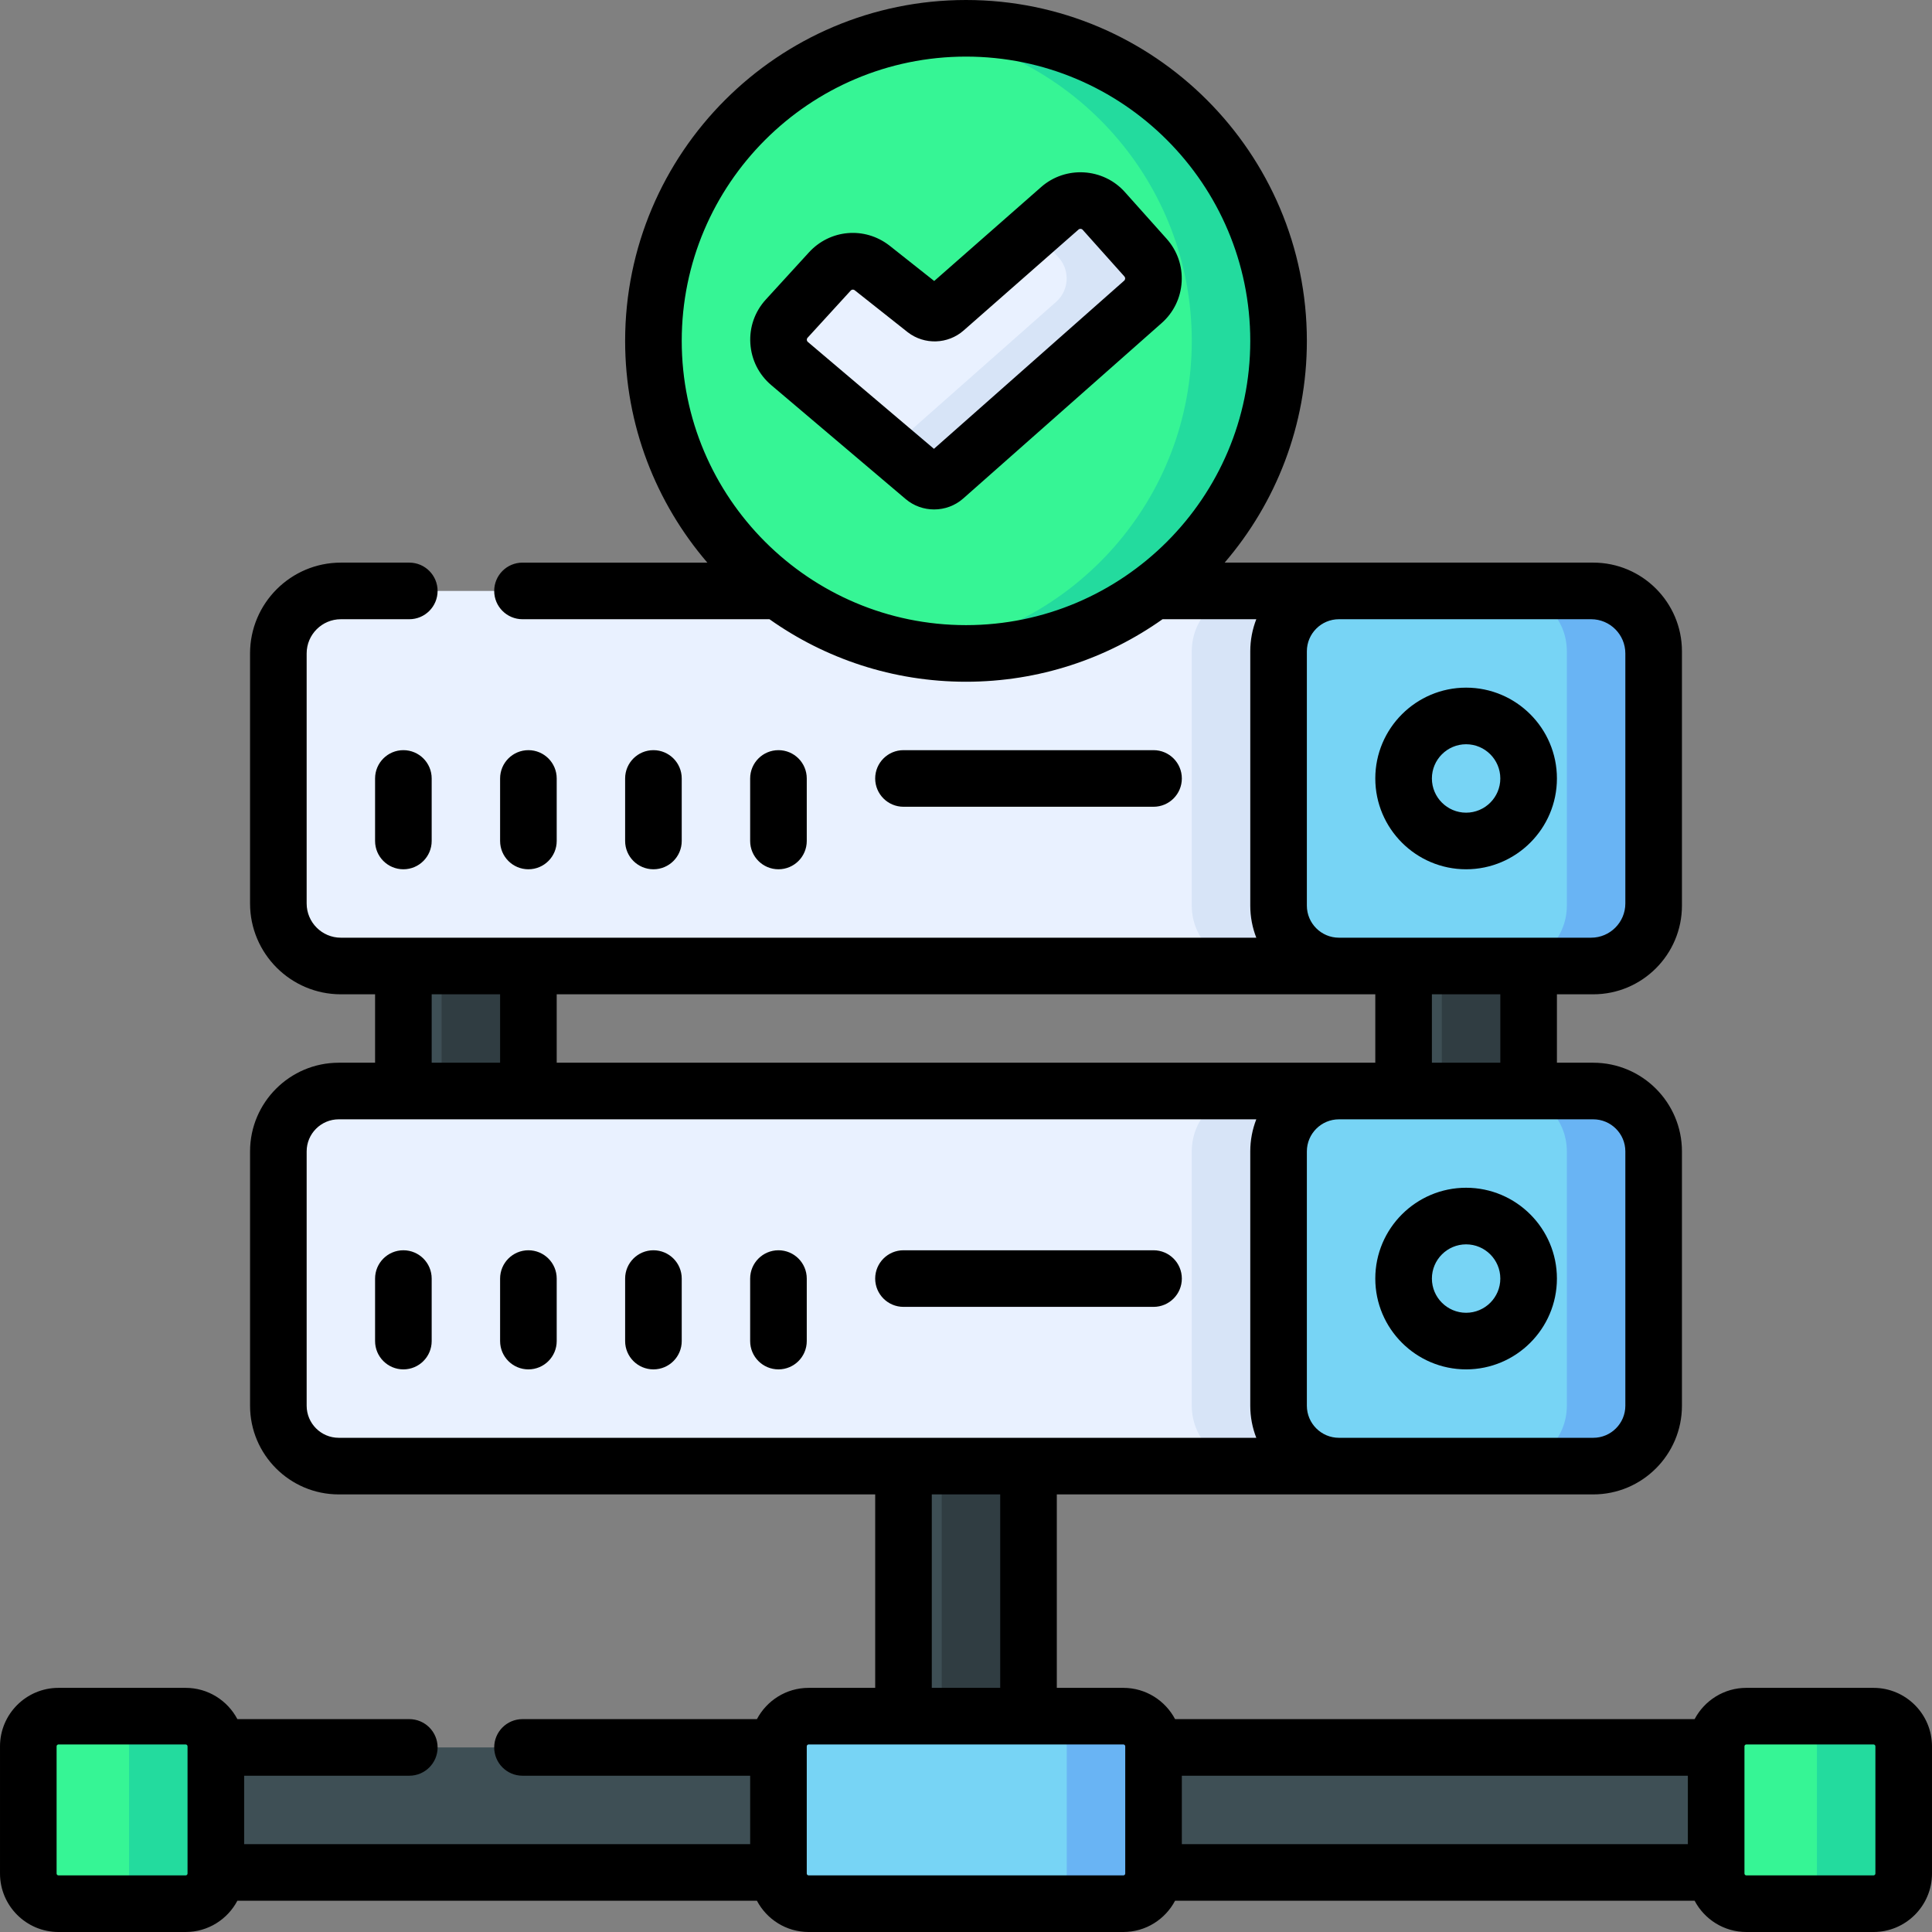 <?xml version="1.0" encoding="UTF-8"?>
<svg xmlns="http://www.w3.org/2000/svg" id="Capa_1" height="512" viewBox="0 0 512 512" width="512">
  <rect x="0" y="0" width="512" height="512" fill="#808080" stroke="none"/>
  <g>
    <g>
      <path d="m239.433 370.683h33.133v101.966h-33.133z" fill="#3e4f55"></path>
      <path d="m249.567 370.683h23v101.964h-23z" fill="#303d42"></path>
      <g>
        <g fill="#3e4f55">
          <path d="m106.9 247.119h33.133v50.896h-33.133z"></path>
          <path d="m371.967 247.119h33.133v50.896h-33.133z"></path>
        </g>
      </g>
      <path d="m106.9 247.119h33.133v50.896h-33.133z" fill="#3e4f55"></path>
      <path d="m382.1 247.119h23v50.896h-23z" fill="#303d42"></path>
      <path d="m117.033 247.119h23v50.896h-23z" fill="#303d42"></path>
      <path d="m354.833 388.533h-265.066c-8.837 0-16-7.163-16-16v-67.4c0-8.837 7.163-16 16-16h265.066z" fill="#e9f1ff"></path>
      <path d="m331.833 289.133c-8.837 0-16 7.163-16 16v67.4c0 8.837 7.163 16 16 16h23l-.001-99.4z" fill="#d7e4f7"></path>
      <path d="m422.233 388.533h-67.4c-8.837 0-16-7.163-16-16v-67.4c0-8.837 7.163-16 16-16h67.4c8.837 0 16 7.163 16 16v67.4c0 8.837-7.163 16-16 16z" fill="#77d4f5"></path>
      <path d="m454.8 463.083h-149.1-99.401-149.099v33.134h149.101 99.399 149.1z" fill="#3e4f55"></path>
      <path d="m297.7 504.5h-83.4c-4.418 0-8-3.582-8-8v-33.7c0-4.418 3.582-8 8-8h83.4c4.418 0 8 3.582 8 8v33.7c0 4.418-3.582 8-8 8z" fill="#77d4f5"></path>
      <path d="m496.5 504.5h-33.7c-4.418 0-8-3.582-8-8v-33.7c0-4.418 3.582-8 8-8h33.7c4.418 0 8 3.582 8 8v33.7c0 4.418-3.582 8-8 8z" fill="#36f595"></path>
      <path d="m422.233 289.133h-23c8.836 0 16 7.163 16 16v67.4c0 8.837-7.164 16-16 16h23c8.836 0 16-7.163 16-16v-67.4c0-8.836-7.163-16-16-16z" fill="#69b4f4"></path>
      <path d="m496.5 454.8h-23c4.418 0 8 3.582 8 8v33.7c0 4.418-3.582 8-8 8h23c4.418 0 8-3.582 8-8v-33.7c0-4.418-3.582-8-8-8z" fill="#23db9e"></path>
      <path d="m297.7 454.8h-23c4.418 0 8 3.582 8 8v33.7c0 4.418-3.582 8-8 8h23c4.418 0 8-3.582 8-8v-33.7c0-4.418-3.582-8-8-8z" fill="#69b4f4"></path>
      <path d="m49.2 504.5h-33.7c-4.418 0-8-3.582-8-8v-33.7c0-4.418 3.582-8 8-8h33.7c4.418 0 8 3.582 8 8v33.7c0 4.418-3.582 8-8 8z" fill="#36f595"></path>
      <path d="m49.2 454.8h-23c4.418 0 8 3.582 8 8v33.7c0 4.418-3.582 8-8 8h23c4.418 0 8-3.582 8-8v-33.7c0-4.418-3.582-8-8-8z" fill="#23db9e"></path>
      <path d="m354.833 256h-265.066c-8.837 0-16-7.163-16-16v-67.4c0-8.837 7.163-16 16-16h265.066z" fill="#e9f1ff"></path>
      <path d="m331.833 156.6c-8.837 0-16 7.163-16 16v67.4c0 8.837 7.163 16 16 16h23l-.001-99.4z" fill="#d7e4f7"></path>
      <path d="m422.233 256h-67.4c-8.837 0-16-7.163-16-16v-67.4c0-8.837 7.163-16 16-16h67.4c8.837 0 16 7.163 16 16v67.4c0 8.837-7.163 16-16 16z" fill="#77d4f5"></path>
      <path d="m422.233 156.6h-23c8.836 0 16 7.163 16 16v67.4c0 8.837-7.164 16-16 16h23c8.836 0 16-7.163 16-16v-67.4c0-8.837-7.163-16-16-16z" fill="#69b4f4"></path>
      <ellipse cx="256" cy="90.333" fill="#36f595" rx="82.833" ry="82.833" transform="matrix(.707 -.707 .707 .707 11.105 207.477)"></ellipse>
      <g>
        <path d="m244.876 126.547-35.625-30.198c-3.586-3.036-3.932-8.444-.761-11.911l11.419-12.49c2.902-3.174 7.751-3.599 11.161-.978l14.092 11.154c1.569 1.206 3.771 1.133 5.258-.173l30.45-26.751c3.416-3.001 8.613-2.688 11.643.702l11.059 12.371c3.06 3.423 2.752 8.683-.688 11.725l-52.588 46.49c-1.541 1.364-3.85 1.389-5.42.059z" fill="#e9f1ff"></path>
      </g>
      <path d="m256 7.5c-3.904 0-7.74.29-11.5.813 40.302 5.601 71.334 40.178 71.334 82.021s-31.032 76.42-71.334 82.021c3.76.523 7.596.813 11.5.813 45.748 0 82.834-37.086 82.834-82.833-.001-45.749-37.087-82.835-82.834-82.835z" fill="#23db9e"></path>
      <g>
        <g>
          <path d="m303.572 68.273-11.059-12.371c-3.03-3.39-8.227-3.704-11.643-.702l-6.713 5.897 6.415 7.176c3.06 3.423 2.752 8.683-.688 11.725l-44.017 38.913 9.009 7.636c1.57 1.33 3.879 1.305 5.42-.059l52.588-46.49c3.44-3.042 3.748-8.301.688-11.725z" fill="#d7e4f7"></path>
        </g>
      </g>
    </g>
    <g>
      <path d="m412.6 206.3c0-13.27-10.796-24.066-24.066-24.066s-24.066 10.796-24.066 24.066c0 13.271 10.796 24.067 24.066 24.067s24.066-10.797 24.066-24.067zm-33.133 0c0-4.999 4.067-9.066 9.066-9.066s9.066 4.067 9.066 9.066-4.067 9.067-9.066 9.067-9.066-4.068-9.066-9.067z"></path>
      <path d="m106.9 198.8c-4.142 0-7.5 3.358-7.5 7.5v16.567c0 4.142 3.358 7.5 7.5 7.5s7.5-3.358 7.5-7.5v-16.567c0-4.142-3.358-7.5-7.5-7.5z"></path>
      <path d="m147.533 222.867v-16.567c0-4.142-3.358-7.5-7.5-7.5s-7.5 3.358-7.5 7.5v16.567c0 4.142 3.358 7.5 7.5 7.5s7.5-3.358 7.5-7.5z"></path>
      <path d="m180.666 222.867v-16.567c0-4.142-3.358-7.5-7.5-7.5s-7.5 3.358-7.5 7.5v16.567c0 4.142 3.358 7.5 7.5 7.5 4.143 0 7.5-3.358 7.5-7.5z"></path>
      <path d="m305.7 213.8c4.143 0 7.5-3.358 7.5-7.5s-3.357-7.5-7.5-7.5h-66.267c-4.142 0-7.5 3.358-7.5 7.5s3.358 7.5 7.5 7.5z"></path>
      <path d="m213.8 222.867v-16.567c0-4.142-3.358-7.5-7.5-7.5s-7.5 3.358-7.5 7.5v16.567c0 4.142 3.358 7.5 7.5 7.5s7.5-3.358 7.5-7.5z"></path>
      <path d="m364.467 338.834c0 13.27 10.796 24.066 24.066 24.066s24.066-10.796 24.066-24.066c0-13.271-10.796-24.067-24.066-24.067s-24.066 10.796-24.066 24.067zm33.133 0c0 4.999-4.067 9.066-9.066 9.066s-9.066-4.067-9.066-9.066c0-5 4.067-9.067 9.066-9.067s9.066 4.067 9.066 9.067z"></path>
      <path d="m106.9 331.334c-4.142 0-7.5 3.358-7.5 7.5v16.566c0 4.142 3.358 7.5 7.5 7.5s7.5-3.358 7.5-7.5v-16.566c0-4.143-3.358-7.5-7.5-7.5z"></path>
      <path d="m140.033 331.334c-4.142 0-7.5 3.358-7.5 7.5v16.566c0 4.142 3.358 7.5 7.5 7.5s7.5-3.358 7.5-7.5v-16.566c0-4.143-3.358-7.5-7.5-7.5z"></path>
      <path d="m173.166 331.334c-4.142 0-7.5 3.358-7.5 7.5v16.566c0 4.142 3.358 7.5 7.5 7.5s7.5-3.358 7.5-7.5v-16.566c0-4.143-3.357-7.5-7.5-7.5z"></path>
      <path d="m305.7 346.334c4.143 0 7.5-3.358 7.5-7.5s-3.357-7.5-7.5-7.5h-66.267c-4.142 0-7.5 3.358-7.5 7.5s3.358 7.5 7.5 7.5z"></path>
      <path d="m206.3 331.334c-4.142 0-7.5 3.358-7.5 7.5v16.566c0 4.142 3.358 7.5 7.5 7.5s7.5-3.358 7.5-7.5v-16.566c0-4.143-3.358-7.5-7.5-7.5z"></path>
      <path d="m496.5 447.3h-33.7c-5.941 0-11.106 3.364-13.707 8.284h-137.686c-2.601-4.92-7.765-8.284-13.707-8.284h-17.634v-51.267h142.167c12.958 0 23.5-10.542 23.5-23.5v-67.4c0-12.958-10.542-23.5-23.5-23.5h-9.633v-18.133h9.067.566c12.958 0 23.5-10.542 23.5-23.5v-.567-66.267-.566c0-12.958-10.542-23.5-23.5-23.5h-.566-97.121c13.573-15.809 21.787-36.346 21.787-58.767 0-49.81-40.523-90.333-90.333-90.333s-90.334 40.523-90.334 90.334c0 22.421 8.214 42.958 21.787 58.767h-48.986c-4.142 0-7.5 3.358-7.5 7.5s3.358 7.5 7.5 7.5h65.451c14.729 10.43 32.702 16.566 52.083 16.566 19.38 0 37.353-6.137 52.082-16.566h24.848c-1.027 2.638-1.597 5.503-1.597 8.5v67.399c0 2.997.57 5.862 1.597 8.5h-242.598c-4.999 0-9.067-4.067-9.067-9.067v-66.267c0-4.999 4.067-9.066 9.067-9.066h18.133c4.142 0 7.5-3.358 7.5-7.5s-3.358-7.5-7.5-7.5h-18.133c-13.27 0-24.067 10.796-24.067 24.066v66.267c0 13.27 10.796 24.067 24.067 24.067h9.067v18.133h-9.633c-12.958 0-23.5 10.542-23.5 23.5v67.4c0 12.958 10.542 23.5 23.5 23.5h142.167v51.267h-17.634c-5.941 0-11.106 3.364-13.706 8.284h-62.126c-4.142 0-7.5 3.358-7.5 7.5s3.358 7.5 7.5 7.5h60.332v18.133h-134.1v-18.133h43.767c4.142 0 7.5-3.358 7.5-7.5s-3.358-7.5-7.5-7.5h-45.56c-2.601-4.92-7.765-8.284-13.707-8.284h-33.7c-8.547 0-15.5 6.953-15.5 15.5v33.7c0 8.547 6.953 15.5 15.5 15.5h33.7c5.941 0 11.105-3.364 13.706-8.283h137.687c2.601 4.919 7.765 8.283 13.706 8.283h83.4c5.941 0 11.105-3.364 13.706-8.283h137.687c2.601 4.919 7.765 8.283 13.706 8.283h33.7c8.547 0 15.5-6.953 15.5-15.5v-33.7c.002-8.547-6.951-15.5-15.498-15.5zm-183.3 23.284h134.1v18.133h-134.1zm117.533-165.451v67.4c0 4.687-3.814 8.5-8.5 8.5h-67.4c-4.686 0-8.5-3.813-8.5-8.5v-67.4c0-4.687 3.814-8.5 8.5-8.5h17.134 33.133 17.134c4.686 0 8.499 3.813 8.499 8.5zm-283.2-23.5v-18.133h216.934v18.133zm250.067 0h-18.133v-18.133h18.133zm-216.934-191.299c0-41.54 33.795-75.334 75.334-75.334s75.333 33.794 75.333 75.334c0 41.539-33.794 75.333-75.333 75.333s-75.334-33.795-75.334-75.333zm165.667 149.666v-67.4c0-4.687 3.814-8.5 8.5-8.5h66.834c4.999 0 9.066 4.067 9.066 9.066v66.267c0 4.999-4.067 9.067-9.066 9.067h-16.567-33.133-17.134c-4.686 0-8.5-3.813-8.5-8.5zm-231.933 23.5h18.133v18.133h-18.133zm-33.133 109.033v-67.4c0-4.687 3.813-8.5 8.5-8.5h243.163c-1.027 2.638-1.597 5.503-1.597 8.5v67.4c0 2.997.57 5.862 1.597 8.5h-243.163c-4.687 0-8.5-3.813-8.5-8.5zm165.666 23.5h18.133v51.267h-18.133zm-197.233 100.467c0 .276-.224.5-.5.5h-33.7c-.276 0-.5-.224-.5-.5v-33.7c0-.276.224-.5.5-.5h33.7c.276 0 .5.224.5.5zm248.5 0c0 .276-.225.5-.5.5h-83.4c-.276 0-.5-.224-.5-.5v-.254c0-.01.001-.019.001-.029s-.001-.019-.001-.029v-33.388c0-.276.224-.5.5-.5h83.4c.275 0 .5.224.5.5zm198.8 0c0 .276-.225.5-.5.5h-33.7c-.275 0-.5-.224-.5-.5v-33.7c0-.276.225-.5.5-.5h33.7c.275 0 .5.224.5.5z"></path>
      <path d="m309.164 63.274-11.059-12.371c-5.75-6.433-15.703-7.035-22.186-1.338l-28.345 24.902-11.849-9.379c-.028-.022-.056-.044-.084-.065-6.55-5.035-15.692-4.233-21.267 1.864l-11.419 12.49c-2.922 3.195-4.379 7.335-4.103 11.656s2.248 8.242 5.549 11.037l35.625 30.198c.001.001.003.003.005.004 2.158 1.825 4.839 2.735 7.519 2.735 2.766 0 5.53-.969 7.713-2.9l52.591-46.492c3.169-2.803 5.05-6.673 5.298-10.897s-1.169-8.288-3.988-11.444zm-11.247 11.105-50.411 44.565-33.408-28.319c-.169-.143-.262-.327-.276-.548s.055-.416.204-.578l11.419-12.49c.155-.17.365-.257.578-.257.159 0 .319.049.457.148l14.028 11.104c.028.022.057.044.085.066 4.397 3.379 10.613 3.175 14.778-.485l30.45-26.75c.322-.284.815-.253 1.102.066l11.059 12.371c.143.161.21.352.197.568-.014.216-.102.398-.262.539z"></path>
    </g>
  </g>
</svg>
